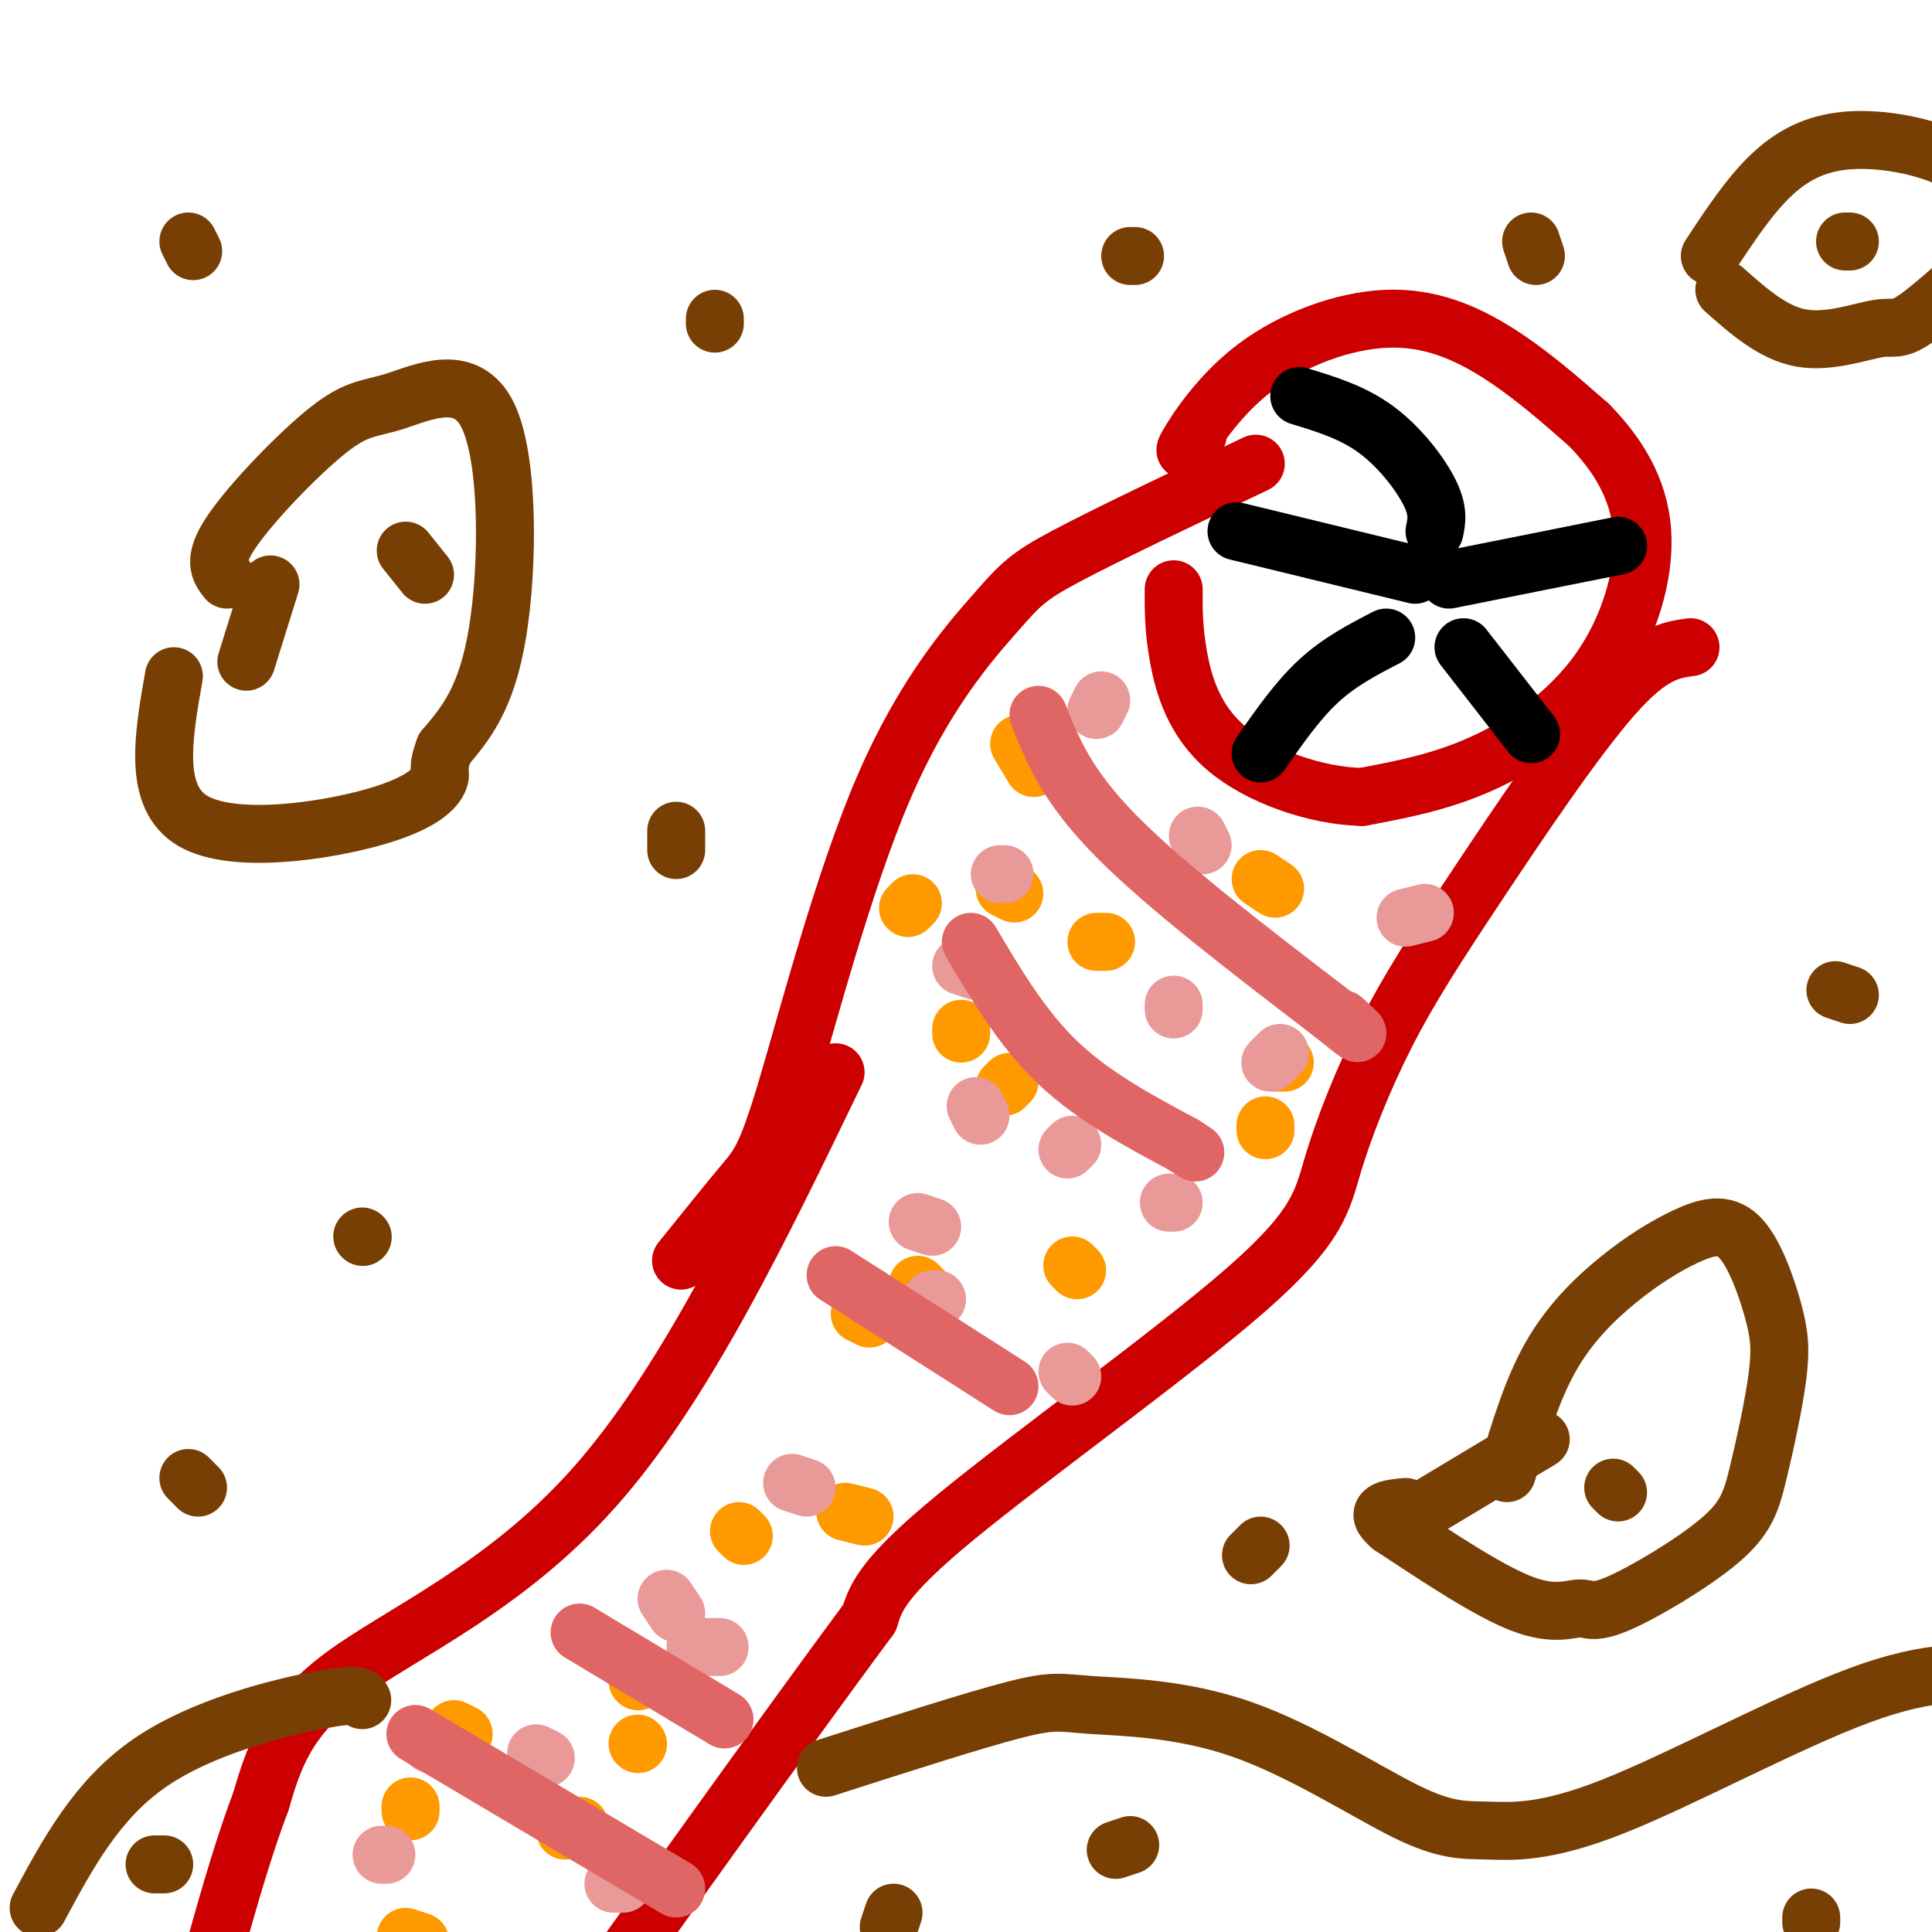 <svg viewBox='0 0 400 400' version='1.1' xmlns='http://www.w3.org/2000/svg' xmlns:xlink='http://www.w3.org/1999/xlink'><g fill='none' stroke='#cc0000' stroke-width='12' stroke-linecap='round' stroke-linejoin='round'><path d='M248,90c-1.766,2.322 -3.531,4.644 -2,2c1.531,-2.644 6.359,-10.255 14,-16c7.641,-5.745 18.096,-9.624 27,-10c8.904,-0.376 16.258,2.750 23,7c6.742,4.250 12.871,9.625 19,15'/><path d='M329,88c5.673,5.826 10.356,12.892 11,22c0.644,9.108 -2.750,20.260 -9,29c-6.250,8.740 -15.357,15.069 -24,19c-8.643,3.931 -16.821,5.466 -25,7'/><path d='M282,165c-9.619,-0.214 -21.167,-4.250 -28,-10c-6.833,-5.750 -8.952,-13.214 -10,-19c-1.048,-5.786 -1.024,-9.893 -1,-14'/><path d='M260,96c-15.334,7.296 -30.668,14.592 -39,19c-8.332,4.408 -9.664,5.927 -15,12c-5.336,6.073 -14.678,16.700 -23,36c-8.322,19.300 -15.625,47.273 -20,62c-4.375,14.727 -5.821,16.208 -9,20c-3.179,3.792 -8.089,9.896 -13,16'/><path d='M173,222c-15.711,32.556 -31.422,65.111 -50,86c-18.578,20.889 -40.022,30.111 -52,39c-11.978,8.889 -14.489,17.444 -17,26'/><path d='M54,373c-6.167,16.167 -13.083,43.583 -20,71'/><path d='M350,134c-4.085,0.563 -8.171,1.126 -16,10c-7.829,8.874 -19.402,26.059 -28,39c-8.598,12.941 -14.221,21.639 -19,31c-4.779,9.361 -8.714,19.385 -11,27c-2.286,7.615 -2.923,12.819 -18,26c-15.077,13.181 -44.593,34.337 -60,47c-15.407,12.663 -16.703,16.831 -18,21'/><path d='M180,335c-16.667,22.467 -49.333,68.133 -62,86c-12.667,17.867 -5.333,7.933 2,-2'/></g>
<g fill='none' stroke='#000000' stroke-width='12' stroke-linecap='round' stroke-linejoin='round'><path d='M269,82c5.556,1.689 11.111,3.378 16,7c4.889,3.622 9.111,9.178 11,13c1.889,3.822 1.444,5.911 1,8'/><path d='M261,156c3.833,-5.500 7.667,-11.000 12,-15c4.333,-4.000 9.167,-6.500 14,-9'/><path d='M303,134c0.000,0.000 14.000,18.000 14,18'/><path d='M335,113c0.000,0.000 -35.000,7.000 -35,7'/><path d='M256,110c0.000,0.000 37.000,9.000 37,9'/></g>
<g fill='none' stroke='#ff9900' stroke-width='12' stroke-linecap='round' stroke-linejoin='round'><path d='M229,195c0.000,0.000 -2.000,0.000 -2,0'/><path d='M222,262c0.000,0.000 1.000,1.000 1,1'/><path d='M210,185c0.000,0.000 -2.000,-1.000 -2,-1'/><path d='M266,220c0.000,0.000 -2.000,0.000 -2,0'/><path d='M209,224c0.000,0.000 -1.000,1.000 -1,1'/><path d='M179,314c0.000,0.000 -4.000,-1.000 -4,-1'/><path d='M191,267c0.000,0.000 -1.000,-1.000 -1,-1'/><path d='M154,318c0.000,0.000 -1.000,-1.000 -1,-1'/><path d='M132,361c0.000,0.000 0.100,0.100 0.1,0.1'/><path d='M96,359c0.000,0.000 -2.000,-1.000 -2,-1'/><path d='M132,348c0.000,0.000 0.100,0.100 0.1,0.1'/><path d='M87,402c0.000,0.000 -3.000,-1.000 -3,-1'/><path d='M120,378c0.000,0.000 -3.000,1.000 -3,1'/><path d='M85,375c0.000,0.000 0.000,-1.000 0,-1'/><path d='M264,184c0.000,0.000 -3.000,-2.000 -3,-2'/><path d='M211,154c0.000,0.000 3.000,5.000 3,5'/><path d='M199,213c0.000,0.000 0.000,1.000 0,1'/><path d='M262,234c0.000,0.000 0.000,-1.000 0,-1'/><path d='M178,272c0.000,0.000 2.000,1.000 2,1'/><path d='M189,187c0.000,0.000 -1.000,1.000 -1,1'/></g>
<g fill='none' stroke='#ea9999' stroke-width='12' stroke-linecap='round' stroke-linejoin='round'><path d='M248,173c0.000,0.000 1.000,2.000 1,2'/><path d='M222,237c0.000,0.000 -1.000,1.000 -1,1'/><path d='M207,181c0.000,0.000 1.000,0.000 1,0'/><path d='M263,220c0.000,0.000 2.000,-2.000 2,-2'/><path d='M203,231c0.000,0.000 -1.000,-2.000 -1,-2'/><path d='M167,308c0.000,0.000 -3.000,-1.000 -3,-1'/><path d='M222,285c0.000,0.000 -1.000,-1.000 -1,-1'/><path d='M194,269c0.000,0.000 -1.000,0.000 -1,0'/><path d='M149,341c0.000,0.000 -5.000,0.000 -5,0'/><path d='M111,363c0.000,0.000 2.000,1.000 2,1'/><path d='M79,384c0.000,0.000 1.000,0.000 1,0'/><path d='M129,390c0.000,0.000 -2.000,0.000 -2,0'/><path d='M89,361c0.000,0.000 0.100,0.100 0.1,0.1'/><path d='M138,331c0.000,0.000 2.000,3.000 2,3'/><path d='M193,254c0.000,0.000 -3.000,-1.000 -3,-1'/><path d='M243,249c0.000,0.000 -1.000,0.000 -1,0'/><path d='M243,208c0.000,0.000 0.000,1.000 0,1'/><path d='M202,201c0.000,0.000 -3.000,-1.000 -3,-1'/><path d='M228,145c0.000,0.000 -1.000,2.000 -1,2'/><path d='M295,189c0.000,0.000 -4.000,1.000 -4,1'/></g>
<g fill='none' stroke='#e06666' stroke-width='12' stroke-linecap='round' stroke-linejoin='round'><path d='M215,148c2.917,7.333 5.833,14.667 16,25c10.167,10.333 27.583,23.667 45,37'/><path d='M276,210c7.833,6.333 4.917,3.667 2,1'/><path d='M201,195c5.333,9.000 10.667,18.000 18,25c7.333,7.000 16.667,12.000 26,17'/><path d='M245,237c4.333,2.833 2.167,1.417 0,0'/><path d='M173,264c0.000,0.000 36.000,23.000 36,23'/><path d='M120,338c0.000,0.000 30.000,18.000 30,18'/><path d='M86,359c0.000,0.000 54.000,32.000 54,32'/></g>
<g fill='none' stroke='#783f04' stroke-width='12' stroke-linecap='round' stroke-linejoin='round'><path d='M171,366c15.364,-4.937 30.729,-9.874 39,-12c8.271,-2.126 9.450,-1.442 16,-1c6.550,0.442 18.473,0.643 31,5c12.527,4.357 25.658,12.872 34,17c8.342,4.128 11.896,3.869 17,4c5.104,0.131 11.759,0.651 26,-5c14.241,-5.651 36.069,-17.472 51,-23c14.931,-5.528 22.966,-4.764 31,-4'/><path d='M416,347c7.833,0.000 11.917,2.000 16,4'/><path d='M75,352c-0.422,-0.778 -0.844,-1.556 -9,0c-8.156,1.556 -24.044,5.444 -35,13c-10.956,7.556 -16.978,18.778 -23,30'/><path d='M47,120c-1.563,-1.969 -3.126,-3.938 1,-10c4.126,-6.062 13.940,-16.218 20,-21c6.060,-4.782 8.367,-4.189 14,-6c5.633,-1.811 14.594,-6.026 19,3c4.406,9.026 4.259,31.293 2,45c-2.259,13.707 -6.629,18.853 -11,24'/><path d='M92,155c-1.734,4.699 -0.568,4.445 -1,6c-0.432,1.555 -2.463,4.919 -13,8c-10.537,3.081 -29.582,5.880 -38,1c-8.418,-4.880 -6.209,-17.440 -4,-30'/><path d='M312,305c2.568,-8.578 5.136,-17.155 9,-24c3.864,-6.845 9.025,-11.957 14,-16c4.975,-4.043 9.766,-7.016 14,-9c4.234,-1.984 7.912,-2.980 11,0c3.088,2.980 5.585,9.936 7,15c1.415,5.064 1.747,8.237 1,14c-0.747,5.763 -2.575,14.116 -4,20c-1.425,5.884 -2.448,9.298 -8,14c-5.552,4.702 -15.632,10.693 -21,13c-5.368,2.307 -6.022,0.929 -8,1c-1.978,0.071 -5.279,1.592 -12,-1c-6.721,-2.592 -16.860,-9.296 -27,-16'/><path d='M288,316c-4.000,-3.333 -0.500,-3.667 3,-4'/><path d='M354,53c4.158,-6.323 8.315,-12.646 13,-17c4.685,-4.354 9.897,-6.740 17,-7c7.103,-0.260 16.097,1.607 22,5c5.903,3.393 8.715,8.311 11,10c2.285,1.689 4.043,0.149 0,4c-4.043,3.851 -13.888,13.094 -19,17c-5.112,3.906 -5.492,2.475 -9,3c-3.508,0.525 -10.145,3.007 -16,2c-5.855,-1.007 -10.927,-5.504 -16,-10'/><path d='M319,298c0.000,0.000 -25.000,15.000 -25,15'/><path d='M56,121c0.000,0.000 -5.000,16.000 -5,16'/><path d='M148,67c0.000,0.000 0.000,-1.000 0,-1'/><path d='M75,256c0.000,0.000 0.100,0.100 0.1,0.1'/><path d='M380,205c0.000,0.000 3.000,1.000 3,1'/><path d='M140,176c0.000,0.000 0.000,-4.000 0,-4'/><path d='M235,53c0.000,0.000 -1.000,0.000 -1,0'/><path d='M40,52c0.000,0.000 -1.000,-2.000 -1,-2'/><path d='M335,309c0.000,0.000 -1.000,-1.000 -1,-1'/><path d='M88,119c0.000,0.000 -4.000,-5.000 -4,-5'/><path d='M383,50c0.000,0.000 -1.000,0.000 -1,0'/><path d='M41,308c0.000,0.000 -2.000,-2.000 -2,-2'/><path d='M318,53c0.000,0.000 -1.000,-3.000 -1,-3'/><path d='M261,320c0.000,0.000 -2.000,2.000 -2,2'/><path d='M234,382c0.000,0.000 -3.000,1.000 -3,1'/><path d='M375,398c0.000,0.000 0.000,-1.000 0,-1'/><path d='M185,396c0.000,0.000 -1.000,3.000 -1,3'/><path d='M34,386c0.000,0.000 -2.000,0.000 -2,0'/></g>
</svg>